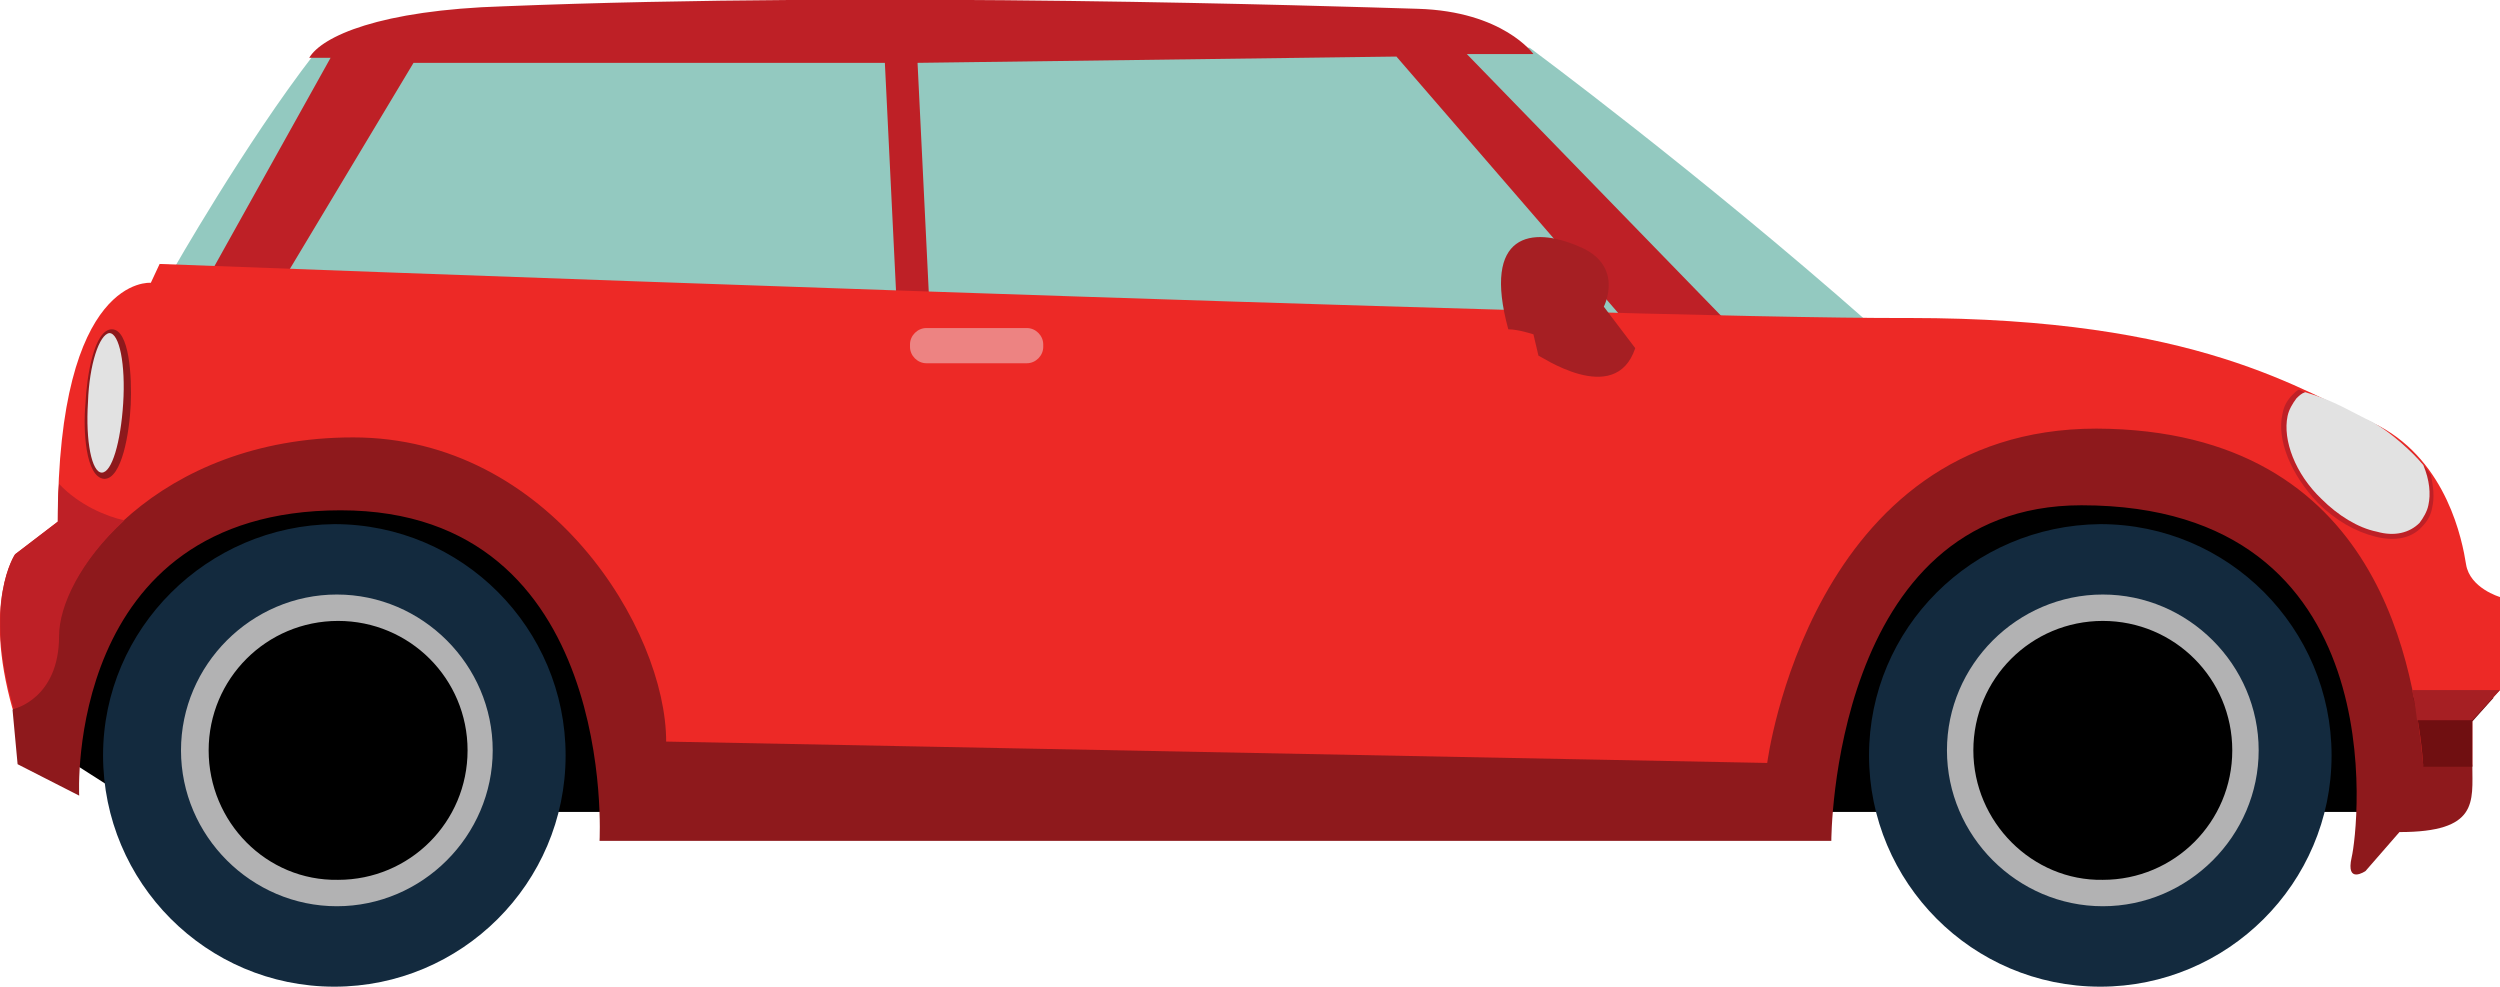 <svg xmlns="http://www.w3.org/2000/svg" version="1.1" x="0" y="0" viewBox="0 0 198.9 78.5" enable-background="new 0 0 198.9 78.5" xml:space="preserve"><path fill="#132A3E" d="M193.3 48.6v-0.4l0.7 0 0 0.4L193.3 48.6zM194.8 48.6l0-0.4 0.7 0 0 0.4L194.8 48.6zM196.3 48.6l0-0.4 0.7 0 0 0.4L196.3 48.6zM197.7 48.6l0-0.4 0.7 0 0 0.4H197.7z"/><polygon points="188.7 64.6 141.9 64.6 11.9 64.6 4.7 60 7.3 41.5 20.2 28.3 154.4 28.3 185.1 37.5 190.1 52.7 "/><path fill="#93C9C0" d="M121.7 3.8c0 0 13.4 9.9 27 21.9 -23.6 1.1-30.3 1.9-30.3 1.9l-90.9-4.5 -13.8-1.5c0 0 5.8-10.2 11.3-17.3C53.1 2 78 1.9 78 1.9l32.8 1.4L121.7 3.8z"/><path fill="#8E191C" d="M4.8 42.4l8.2-7 35.2-5.6 83.5 3.3c0 0 28.4-2 29.3-2 0.9 0 25.5 3.8 25.5 3.8l5.2 10 5 16c0 2.9 0.5 5.3-5.8 5.3l-2.7 3.1c0 0-1.6 1.1-1.1-1.1 0.5-2.1 3.7-28-21.5-28 -19.9 0-19.9 26.7-19.9 26.7h-98c0 0 1.5-26.3-20.6-26.3 -22 0-20.8 22.7-20.8 22.7l-4.9-2.5L1 56.5 4.8 42.4z"/><path fill="#BE2026" d="M137.2 25.4L116.7 4.3h5.3c0 0-2.4-3.4-9.2-3.6C106 0.5 70-0.7 40.1 0.5c-9.9 0.3-14.5 2.4-15.5 4.1 0.7 0 1.7 0 1.7 0L16.6 22h6.1L32.9 5h37.5l0.9 18.4h2.6L73 5l38.1-0.5L129 25.2 137.2 25.4z"/><path fill="#ED2926" d="M192.8 60.9h3.9v-3.6l2.2-2.4v-7.4c0 0-2.4-0.7-2.7-2.6 -0.3-1.9-1.5-8.1-6.9-11 -6.3-2.9-14.4-8.6-37.4-8.6C129 25.4 12.7 21 12.7 21L12 22.5c0 0-7.4-0.7-7.4 19l-3.4 2.6c0 0-2.6 3.8-0.2 12.3 0 0 3.6-0.9 3.6-5.8 0-5 7.9-15.8 23.5-15.8S53 50.1 53 59l87.6 1.7c0 0 3.4-26.6 26.2-26.6C189.7 34.2 192.1 53.7 192.8 60.9z"/><path fill="#BE2026" d="M1.2 44.1l3.4-2.6c0-1.1 0-2.1 0.1-3 1.6 1.7 3.8 2.6 5.2 2.9 -3.5 3.2-5.2 6.8-5.2 9.2 0 5-3.6 5.8-3.6 5.8C-1.4 47.9 1.2 44.1 1.2 44.1z"/><path fill="#700F11" d="M198.4 55.5l-1.7 1.9v3.6h-3.9c-0.1-1.4-0.3-3.3-0.8-5.5H198.4z"/><path fill="#A61F23" d="M191.9 54.9h7l-2.2 2.4h-4.4C192.2 56.5 192.1 55.8 191.9 54.9z"/><path fill="#132A3E" d="M148.7 60.1c0 10.1 8.2 18.4 18.4 18.4 10.1 0 18.4-8.2 18.4-18.4 0-10.1-8.2-18.4-18.4-18.4C156.9 41.8 148.7 50 148.7 60.1z"/><circle cx="167.1" cy="59.8" r="11.7"/><path fill="#B2B2B3" d="M154.9 59.7c0 6.8 5.6 12.4 12.4 12.4 6.8 0 12.4-5.6 12.4-12.4s-5.6-12.4-12.4-12.4C160.5 47.3 154.9 52.9 154.9 59.7zM157 59.7c0-5.7 4.6-10.3 10.3-10.3 5.7 0 10.3 4.6 10.3 10.3 0 5.7-4.6 10.3-10.3 10.3C161.7 70.1 157 65.4 157 59.7z"/><path fill="#132A3E" d="M8.2 60.1c0 10.1 8.2 18.4 18.4 18.4 10.1 0 18.4-8.2 18.4-18.4 0-10.1-8.2-18.4-18.4-18.4C16.5 41.8 8.2 50 8.2 60.1z"/><circle cx="26.6" cy="59.8" r="11.7"/><path fill="#B2B2B3" d="M14.4 59.7c0 6.8 5.6 12.4 12.4 12.4 6.8 0 12.4-5.6 12.4-12.4s-5.6-12.4-12.4-12.4C20 47.3 14.4 52.9 14.4 59.7zM16.6 59.7c0-5.7 4.6-10.3 10.3-10.3 5.7 0 10.3 4.6 10.3 10.3 0 5.7-4.6 10.3-10.3 10.3C21.2 70.1 16.6 65.4 16.6 59.7z"/><path fill="#BE2026" d="M193.4 37.8c0.2 0.9 0.3 1.8 0.1 2.6 -0.1 0.6-0.4 1.1-0.8 1.5 -0.8 0.9-2.1 1.2-3.7 0.8 -1.6-0.4-3.2-1.3-4.6-2.7 -2.1-2.2-3.3-5-2.8-7.1 0.1-0.6 0.4-1.1 0.8-1.5 0.2-0.2 0.3-0.3 0.5-0.4 2.5 1.1 4.5 2.2 6.4 3.1C191.1 35 192.5 36.4 193.4 37.8z"/><path fill="#E2E2E2" d="M182 33.1c0.1-0.5 0.4-1 0.7-1.4 0.2-0.2 0.4-0.4 0.7-0.5 2.4 0.7 3.7 1.6 5.4 2.4 1.4 0.8 3.1 2.3 4 3.4 0.5 1.2 0.6 2.3 0.4 3.2 -0.1 0.5-0.4 1-0.7 1.4 -0.8 0.8-2 1.1-3.4 0.7 -1.5-0.3-3.1-1.3-4.4-2.6C182.6 37.7 181.6 35 182 33.1z"/><path fill="#8E191C" d="M8.3 38.1c1.4 0 2-3.7 2.1-5.9 0.1-2.2-0.1-6-1.5-6 0 0 0 0 0 0 -1.4 0-2 3.7-2.1 5.9C6.6 34.2 6.8 38 8.3 38.1 8.3 38.1 8.3 38.1 8.3 38.1z"/><path fill="#E2E2E2" d="M7 32c-0.2 3.1 0.3 5.6 1.1 5.6 0.8 0 1.5-2.4 1.7-5.5 0.2-3.1-0.3-5.6-1.1-5.6C7.9 26.6 7.1 29 7 32z"/><path fill="#A61F23" d="M130.1 27.7l-2.5-3.3c0 0 1.7-3.3-2-4.8 -3.7-1.6-7.7-1.1-5.6 6.6 0.8 0 2 0.4 2 0.4l0.4 1.7C122.4 28.2 128.5 32.5 130.1 27.7z"/><path fill="#ED8382" d="M72.4 27.6c0 0.7 0.6 1.3 1.3 1.3h8c0.7 0 1.3-0.6 1.3-1.3v-0.2c0-0.7-0.6-1.3-1.3-1.3h-8c-0.7 0-1.3 0.6-1.3 1.3V27.6z"/><path fill="none" stroke="#1D1D1B" stroke-miterlimit="10" d="M24.9 4.4"/><g display="none"><rect x="-14.7" y="-96" display="inline" fill="#ACE5DE" width="800" height="800"/></g></svg>